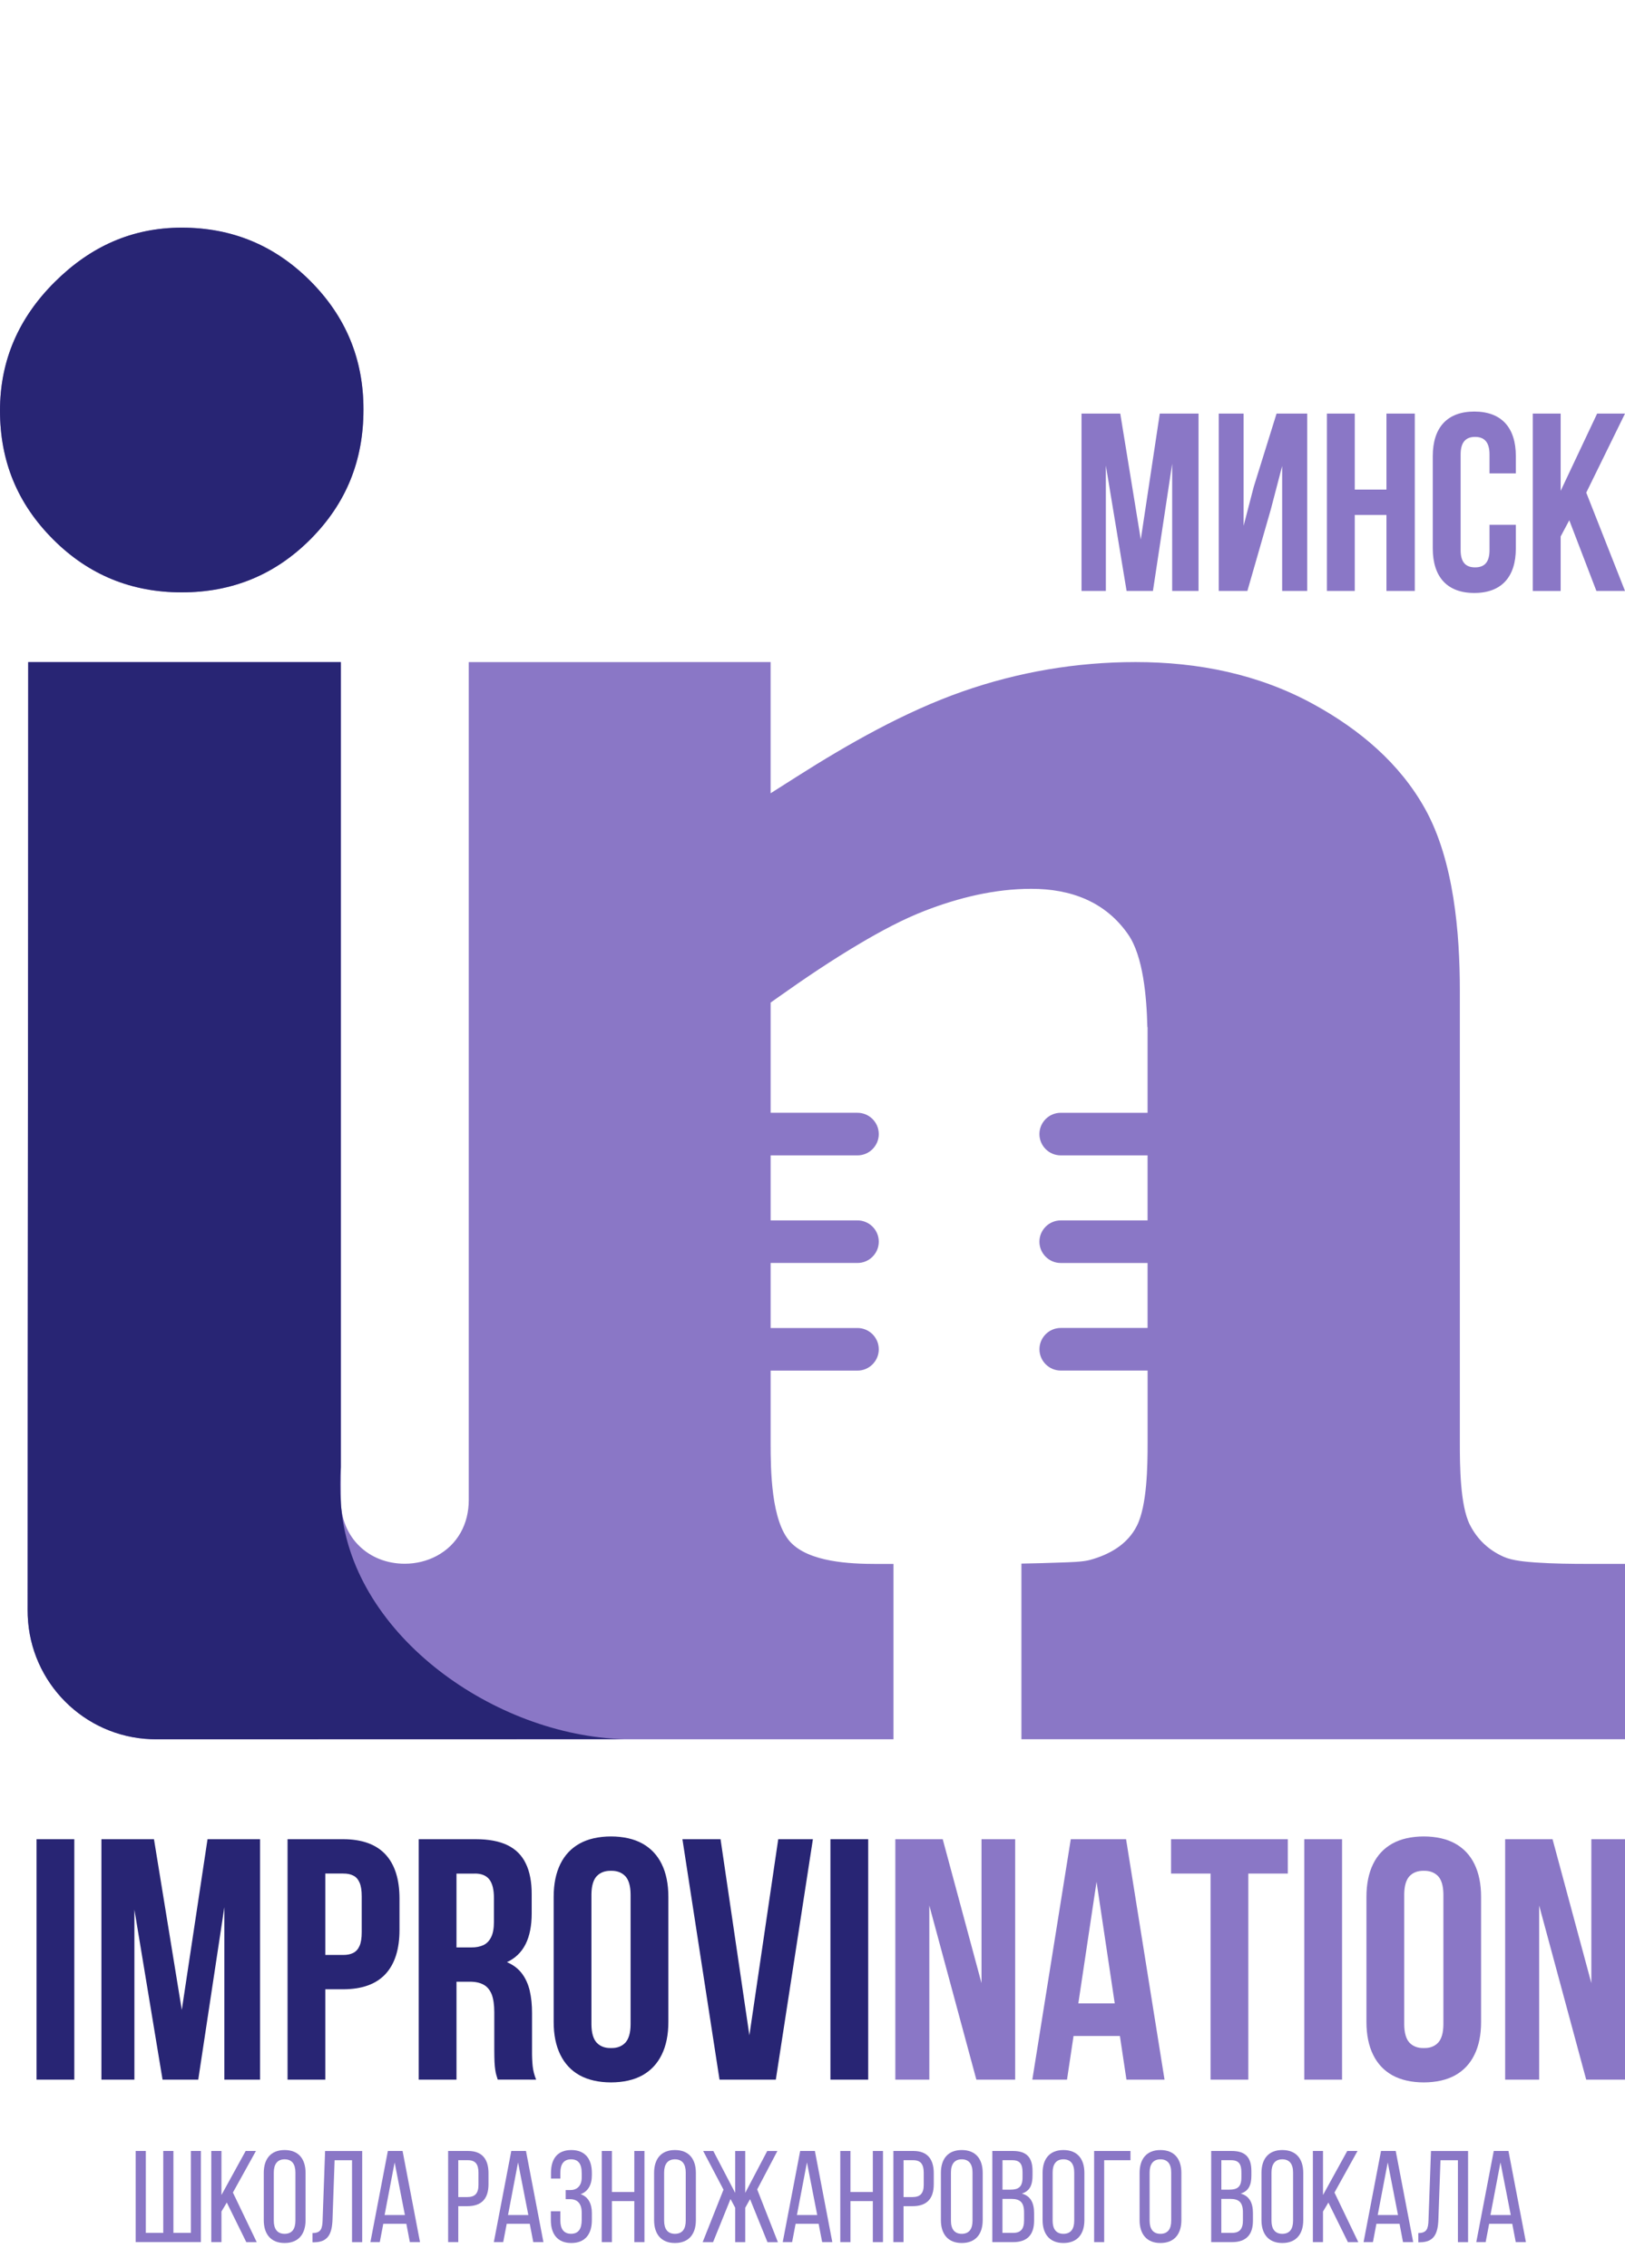 <?xml version="1.0" encoding="UTF-8"?> <!-- Generator: Adobe Illustrator 16.0.0, SVG Export Plug-In . SVG Version: 6.00 Build 0) --> <svg xmlns="http://www.w3.org/2000/svg" xmlns:xlink="http://www.w3.org/1999/xlink" id="Layer_1" x="0px" y="0px" width="129px" height="180px" viewBox="0 0 129 180" xml:space="preserve"> <g> <path fill="#8A77C6" d="M14.427,18.066c-3.976,0-7.277,1.521-10.085,4.316C1.507,25.203,0,28.573,0,32.582 c0,4.019,1.383,7.388,4.226,10.23c2.819,2.818,6.219,4.196,10.201,4.196c3.982,0,7.383-1.378,10.201-4.196 c2.864-2.865,4.226-6.272,4.226-10.319c0-3.995-1.401-7.377-4.226-10.201C21.803,19.468,18.421,18.066,14.427,18.066L14.427,18.066 z M91.102,105.382h-6.896c-0.931,0-1.69,0.761-1.69,1.69l0,0c0,0.931,0.762,1.691,1.69,1.691h6.896v4.094v1.664 c0,1.783-0.037,4.959-0.854,6.568c-0.75,1.479-2.166,2.274-3.712,2.701c-0.604,0.167-1.622,0.18-2.253,0.205 c-1.064,0.043-2.133,0.066-3.198,0.088v13.938H129v-13.916h-2.848c-1.408,0-2.84-0.014-4.243-0.11 c-0.757-0.056-1.831-0.14-2.526-0.447c-1.197-0.528-2.104-1.377-2.697-2.545c-0.783-1.541-0.797-4.772-0.797-6.479V78.605 c0-4.592-0.477-10.299-2.746-14.394c-2.021-3.646-5.219-6.317-8.832-8.305c-4.379-2.408-9.192-3.366-14.162-3.366 c-4.703,0-9.311,0.784-13.75,2.339c-4.551,1.594-9.065,4.16-13.125,6.739l-2.098,1.333v-10.41H37.212v66.504 c0,1.876-0.871,3.528-2.544,4.426c-0.776,0.414-1.655,0.622-2.534,0.622c-2.893,0-5.078-2.104-5.078-5.048V52.541H2.239 c-0.001,24.923-0.044,49.848-0.044,74.77c0,0.304-0.004,0.604,0.007,0.906c0.199,5.313,4.464,9.594,9.777,9.799 c0.237,0.01,0.474,0.008,0.711,0.008c19.413,0,38.825,0,58.238,0v-13.916h-1.404c-2.021,0-5.289-0.137-6.772-1.729 c-1.539-1.65-1.575-5.734-1.575-7.854v-1.664v-4.094h6.896c0.93,0,1.689-0.763,1.689-1.691l0,0c0-0.93-0.762-1.69-1.689-1.69 h-6.896v-5.161h6.896c0.93,0,1.689-0.761,1.689-1.689l0,0c0-0.932-0.762-1.69-1.689-1.69h-6.896v-5.159h6.896 c0.93,0,1.689-0.763,1.689-1.691l0,0c0-0.93-0.762-1.69-1.689-1.69h-6.896v-6.8v-1.945l0.575-0.408 c2.117-1.503,4.286-2.964,6.521-4.285c1.638-0.967,3.373-1.905,5.147-2.593c2.688-1.041,5.554-1.742,8.448-1.742 c3.117,0,5.876,1.004,7.691,3.622c1.189,1.715,1.467,4.927,1.524,7.352H91.1v1.353v5.447h-6.896c-0.931,0-1.69,0.761-1.69,1.69l0,0 c0,0.931,0.762,1.69,1.69,1.69H91.1v5.16h-6.896c-0.931,0-1.69,0.762-1.69,1.69l0,0c0,0.931,0.762,1.69,1.69,1.69H91.1v5.157h0.002 V105.382z"></path> <path fill="#282574" d="M14.427,18.066c-3.976,0-7.277,1.521-10.085,4.316C1.507,25.203,0,28.573,0,32.582 c0,4.019,1.383,7.388,4.226,10.23c2.819,2.818,6.219,4.196,10.201,4.196c3.982,0,7.383-1.378,10.201-4.196 c2.864-2.865,4.226-6.272,4.226-10.319c0-3.995-1.401-7.377-4.226-10.201C21.803,19.468,18.421,18.066,14.427,18.066L14.427,18.066 z M27.106,119.8c-0.024-0.179-0.04-0.36-0.046-0.547c-0.034-0.478-0.052-0.96-0.052-1.446c0-0.465,0.017-0.925,0.048-1.382V52.541 H2.239c-0.001,24.923-0.044,49.848-0.044,74.77c0,0.304-0.004,0.604,0.007,0.906c0.199,5.313,4.464,9.594,9.777,9.799 c0.237,0.01,0.474,0.008,0.711,0.008l36.855-0.008C39.308,137.736,28.089,129.848,27.106,119.8z"></path> <g> <path fill="#8A77C6" d="M90.561,42.813l1.508-9.992h3.076v14.074h-2.092V36.802l-1.527,10.093h-2.092l-1.646-9.952v9.952h-1.932 V32.821h3.076L90.561,42.813z"></path> <path fill="#8A77C6" d="M99.023,46.895h-2.271V32.821h1.971v8.907l0.805-3.096l1.811-5.811h2.434v14.074h-1.99v-9.912 l-0.904,3.458L99.023,46.895z"></path> <path fill="#8A77C6" d="M107.548,46.895h-2.211V32.821h2.211v6.031h2.515v-6.031h2.25v14.074h-2.25v-6.032h-2.515V46.895z"></path> <path fill="#8A77C6" d="M120.335,41.647v1.87c0,2.252-1.126,3.539-3.298,3.539c-2.171,0-3.297-1.287-3.297-3.539v-7.318 c0-2.251,1.126-3.539,3.297-3.539c2.172,0,3.298,1.287,3.298,3.539v1.367h-2.091v-1.508c0-1.005-0.442-1.387-1.146-1.387 c-0.703,0-1.146,0.382-1.146,1.387v7.6c0,1.005,0.442,1.367,1.146,1.367c0.704,0,1.146-0.362,1.146-1.367v-2.011H120.335z"></path> <path fill="#8A77C6" d="M124.577,41.286l-0.685,1.287v4.323h-2.211V32.821h2.211v6.132l2.896-6.132H129l-3.076,6.273L129,46.895 h-2.271L124.577,41.286z"></path> </g> <path fill="#282574" d="M2.9,165.033h2.999v-19.081H2.9V165.033L2.9,165.033z M12.223,145.952H8.052v19.081h2.617V151.54 l2.235,13.493h2.834l2.072-13.684v13.684h2.835v-19.081h-4.17L14.431,159.5L12.223,145.952L12.223,145.952z M27.243,145.952h-4.416 v19.081h2.999v-7.17h1.417c1.5-0.004,2.617-0.407,3.362-1.213c0.741-0.803,1.109-1.971,1.109-3.502v-2.48 c0-1.531-0.368-2.697-1.109-3.503C29.859,146.361,28.742,145.957,27.243,145.952L27.243,145.952z M27.243,148.68 c0.318-0.006,0.586,0.049,0.804,0.162c0.223,0.109,0.386,0.301,0.5,0.563c0.114,0.266,0.168,0.623,0.168,1.072v2.862 c0,0.449-0.055,0.81-0.168,1.072c-0.113,0.263-0.277,0.448-0.5,0.563c-0.218,0.112-0.486,0.168-0.804,0.164h-1.417v-6.462h1.417 V148.68z M42.562,165.033c-0.145-0.35-0.236-0.708-0.277-1.076c-0.037-0.368-0.055-0.781-0.05-1.24v-2.943 c0.004-0.664-0.059-1.264-0.182-1.799c-0.127-0.531-0.336-0.99-0.627-1.373c-0.291-0.381-0.686-0.682-1.181-0.891 c0.668-0.313,1.159-0.79,1.481-1.436c0.323-0.643,0.482-1.455,0.482-2.438v-1.499c0.004-0.979-0.15-1.799-0.463-2.446 c-0.309-0.65-0.791-1.138-1.445-1.459c-0.659-0.322-1.504-0.481-2.535-0.481H33.24v19.081h2.999v-7.77h1.036 c0.455-0.006,0.827,0.076,1.113,0.235c0.291,0.159,0.504,0.418,0.646,0.771c0.136,0.359,0.204,0.832,0.204,1.418v2.998 c0,0.387,0.009,0.705,0.019,0.955c0.014,0.25,0.032,0.453,0.059,0.617c0.022,0.158,0.05,0.299,0.086,0.418 c0.032,0.117,0.068,0.235,0.109,0.354L42.562,165.033L42.562,165.033z M37.683,148.68c0.527-0.006,0.918,0.153,1.163,0.467 c0.246,0.317,0.368,0.817,0.364,1.494v1.881c0,0.506-0.073,0.904-0.218,1.199c-0.146,0.297-0.35,0.51-0.618,0.637 c-0.268,0.123-0.591,0.188-0.963,0.184h-1.172v-5.859h1.444V148.68z M46.951,150.341c0.005-0.677,0.146-1.157,0.418-1.452 c0.277-0.291,0.654-0.438,1.136-0.429c0.482-0.009,0.859,0.138,1.136,0.429c0.273,0.295,0.414,0.775,0.418,1.452v10.304 c-0.004,0.68-0.145,1.16-0.418,1.455c-0.277,0.291-0.654,0.438-1.136,0.426c-0.481,0.012-0.858-0.135-1.136-0.426 c-0.272-0.295-0.413-0.775-0.418-1.455V150.341L46.951,150.341z M43.953,160.454c0,1.022,0.177,1.886,0.527,2.599 s0.858,1.26,1.536,1.637c0.677,0.371,1.508,0.56,2.489,0.563c0.981-0.005,1.813-0.19,2.49-0.563 c0.677-0.377,1.186-0.924,1.536-1.637c0.35-0.713,0.527-1.576,0.527-2.599v-9.922c0-1.022-0.178-1.892-0.527-2.604 c-0.349-0.713-0.858-1.254-1.536-1.631c-0.677-0.373-1.508-0.559-2.49-0.563c-0.981,0.005-1.813,0.188-2.489,0.563 c-0.677,0.377-1.186,0.918-1.536,1.631s-0.527,1.581-0.527,2.604V160.454L43.953,160.454z M57.2,145.952h-3.026l2.944,19.081h4.47 l2.944-19.081H61.78l-2.29,15.565L57.2,145.952L57.2,145.952z M65.923,165.033h2.999v-19.081h-2.999V165.033z"></path> <path fill="#8A77C6" d="M77.508,165.033h3.081v-19.081h-2.672v11.422l-3.08-11.422h-3.762v19.081h2.698v-13.82L77.508,165.033 L77.508,165.033z M89.393,145.952h-4.389l-3.053,19.081h2.753l0.519-3.463h3.68l0.52,3.463h3.023L89.393,145.952L89.393,145.952z M87.049,149.332l1.444,9.65h-2.89L87.049,149.332L87.049,149.332z M92.964,148.68H96.1v16.354h2.998V148.68h3.135v-2.728h-9.269 V148.68L92.964,148.68z M103.54,165.033h2.999v-19.081h-2.999V165.033L103.54,165.033z M111.473,150.341 c0.006-0.677,0.146-1.157,0.418-1.452c0.277-0.291,0.654-0.438,1.137-0.429c0.48-0.009,0.857,0.138,1.137,0.429 c0.271,0.295,0.413,0.775,0.418,1.452v10.304c-0.005,0.68-0.146,1.16-0.418,1.455c-0.275,0.291-0.654,0.438-1.137,0.426 c-0.48,0.012-0.857-0.135-1.137-0.426c-0.271-0.295-0.412-0.775-0.418-1.455V150.341L111.473,150.341z M108.475,160.454 c0,1.022,0.178,1.886,0.526,2.599s0.858,1.26,1.535,1.637c0.678,0.371,1.509,0.56,2.489,0.563c0.98-0.005,1.813-0.19,2.49-0.563 c0.676-0.377,1.187-0.924,1.534-1.637c0.351-0.713,0.526-1.576,0.526-2.599v-9.922c0-1.022-0.178-1.892-0.526-2.604 s-0.858-1.254-1.534-1.631c-0.679-0.373-1.51-0.559-2.49-0.563c-0.98,0.005-1.813,0.188-2.489,0.563 c-0.677,0.377-1.187,0.918-1.535,1.631s-0.526,1.581-0.526,2.604V160.454L108.475,160.454z M125.92,165.033H129v-19.081h-2.671 v11.422l-3.081-11.422h-3.762v19.081h2.699v-13.82L125.92,165.033z"></path> <g> <path fill="#8A77C6" d="M11.576,170.693v6.5h1.385v-6.5h0.806v6.5h1.385v-6.5h0.796v7.232H10.77v-7.232H11.576z"></path> <path fill="#8A77C6" d="M18.004,174.786l-0.424,0.713v2.429h-0.806v-7.234h0.806v3.494l1.922-3.494h0.816l-1.829,3.299 l1.891,3.938h-0.827L18.004,174.786z"></path> <path fill="#8A77C6" d="M20.939,172.439c0-1.105,0.548-1.819,1.654-1.819c1.116,0,1.664,0.714,1.664,1.819v3.742 c0,1.094-0.548,1.816-1.664,1.816c-1.106,0-1.654-0.725-1.654-1.816V172.439z M21.735,176.223c0,0.661,0.279,1.045,0.858,1.045 c0.589,0,0.858-0.384,0.858-1.045v-3.824c0-0.649-0.269-1.043-0.858-1.043c-0.579,0-0.858,0.394-0.858,1.043V176.223z"></path> <path fill="#8A77C6" d="M26.562,171.427l-0.165,4.702c-0.042,1.146-0.352,1.799-1.458,1.811h-0.134v-0.733 c0.672,0,0.785-0.341,0.806-1.033l0.196-5.479h2.946v7.234h-0.807v-6.501H26.562z"></path> <path fill="#8A77C6" d="M30.428,176.471l-0.279,1.457h-0.744l1.385-7.234h1.168l1.385,7.234h-0.807l-0.279-1.457H30.428z M30.531,175.777h1.612l-0.816-4.176L30.531,175.777z"></path> <path fill="#8A77C6" d="M37.156,170.693c1.137,0,1.623,0.672,1.623,1.767v0.868c0,1.146-0.537,1.747-1.685,1.747h-0.713v2.853 h-0.806v-7.234H37.156L37.156,170.693z M37.094,174.352c0.6,0,0.889-0.277,0.889-0.972v-0.961c0-0.661-0.238-0.992-0.827-0.992 h-0.775v2.925H37.094z"></path> <path fill="#8A77C6" d="M40.226,176.471l-0.279,1.457h-0.744l1.385-7.234h1.167l1.385,7.234h-0.806l-0.279-1.457H40.226z M40.329,175.777h1.613l-0.817-4.176L40.329,175.777z"></path> <path fill="#8A77C6" d="M46.985,172.439v0.187c0,0.744-0.3,1.281-0.889,1.498c0.61,0.207,0.889,0.767,0.889,1.487v0.57 c0,1.094-0.517,1.816-1.633,1.816c-1.106,0-1.623-0.725-1.623-1.816v-0.703h0.755v0.744c0,0.649,0.269,1.043,0.847,1.043 c0.589,0,0.848-0.384,0.848-1.105v-0.568c0-0.701-0.32-1.074-0.93-1.074h-0.341v-0.724h0.383c0.537,0,0.889-0.362,0.889-0.993 v-0.33c0-0.744-0.258-1.115-0.848-1.115c-0.579,0-0.847,0.394-0.847,1.043v0.485H43.74v-0.454c0-1.104,0.506-1.81,1.612-1.81 C46.468,170.62,46.985,171.344,46.985,172.439z"></path> <path fill="#8A77C6" d="M48.577,174.672v3.256H47.77v-7.234h0.807v3.257h1.777v-3.257h0.807v7.234h-0.807v-3.256H48.577z"></path> <path fill="#8A77C6" d="M51.925,172.439c0-1.105,0.547-1.819,1.653-1.819c1.116,0,1.664,0.714,1.664,1.819v3.742 c0,1.094-0.548,1.816-1.664,1.816c-1.106,0-1.653-0.725-1.653-1.816V172.439z M52.721,176.223c0,0.661,0.279,1.045,0.858,1.045 c0.589,0,0.858-0.384,0.858-1.045v-3.824c0-0.649-0.269-1.043-0.858-1.043c-0.579,0-0.858,0.394-0.858,1.043V176.223z"></path> <path fill="#8A77C6" d="M59.542,174.518L59.16,175.2v2.729h-0.796V175.2l-0.372-0.692l-1.385,3.422H55.78l1.654-4.166 l-1.613-3.068h0.806l1.736,3.326v-3.326h0.796v3.326l1.747-3.326h0.806l-1.602,3.05l1.643,4.187h-0.827L59.542,174.518z"></path> <path fill="#8A77C6" d="M63.16,176.471l-0.279,1.457h-0.745l1.385-7.234h1.168l1.385,7.234h-0.807l-0.28-1.457H63.16z M63.263,175.777h1.612l-0.816-4.176L63.263,175.777z"></path> <path fill="#8A77C6" d="M67.512,174.672v3.256h-0.807v-7.234h0.807v3.257h1.777v-3.257h0.807v7.234h-0.807v-3.256H67.512z"></path> <path fill="#8A77C6" d="M72.503,170.693c1.138,0,1.623,0.672,1.623,1.767v0.868c0,1.146-0.538,1.747-1.687,1.747h-0.713v2.853 H70.92v-7.234H72.503L72.503,170.693z M72.439,174.352c0.601,0,0.891-0.277,0.891-0.972v-0.961c0-0.661-0.238-0.992-0.827-0.992 h-0.774v2.925H72.439z"></path> <path fill="#8A77C6" d="M74.693,172.439c0-1.105,0.549-1.819,1.654-1.819c1.114,0,1.664,0.714,1.664,1.819v3.742 c0,1.094-0.55,1.816-1.664,1.816c-1.105,0-1.654-0.725-1.654-1.816V172.439z M75.49,176.223c0,0.661,0.277,1.045,0.857,1.045 c0.588,0,0.856-0.384,0.856-1.045v-3.824c0-0.649-0.271-1.043-0.856-1.043c-0.58,0-0.857,0.394-0.857,1.043V176.223z"></path> <path fill="#8A77C6" d="M80.398,170.693c1.127,0,1.569,0.537,1.569,1.602v0.341c0,0.765-0.217,1.24-0.847,1.438 c0.702,0.195,0.971,0.755,0.971,1.551v0.607c0,1.086-0.525,1.695-1.652,1.695h-1.664v-7.234H80.398L80.398,170.693z M80.203,173.764c0.641,0,0.971-0.207,0.971-0.963v-0.423c0-0.642-0.217-0.951-0.795-0.951h-0.796v2.337H80.203z M80.439,177.193 c0.59,0,0.856-0.312,0.856-0.981v-0.642c0-0.805-0.319-1.074-1.013-1.074h-0.702v2.697H80.439z"></path> <path fill="#8A77C6" d="M82.766,172.439c0-1.105,0.549-1.819,1.654-1.819c1.116,0,1.664,0.714,1.664,1.819v3.742 c0,1.094-0.548,1.816-1.664,1.816c-1.105,0-1.654-0.725-1.654-1.816V172.439z M83.563,176.223c0,0.661,0.278,1.045,0.857,1.045 c0.589,0,0.857-0.384,0.857-1.045v-3.824c0-0.649-0.271-1.043-0.857-1.043c-0.579,0-0.857,0.394-0.857,1.043V176.223z"></path> <path fill="#8A77C6" d="M87.654,171.427v6.501h-0.797v-7.234h2.885v0.733H87.654z"></path> <path fill="#8A77C6" d="M90.466,172.439c0-1.105,0.548-1.819,1.653-1.819c1.115,0,1.664,0.714,1.664,1.819v3.742 c0,1.094-0.549,1.816-1.664,1.816c-1.105,0-1.653-0.725-1.653-1.816V172.439z M91.262,176.223c0,0.661,0.279,1.045,0.857,1.045 c0.59,0,0.857-0.384,0.857-1.045v-3.824c0-0.649-0.27-1.043-0.857-1.043c-0.578,0-0.857,0.394-0.857,1.043V176.223z"></path> <path fill="#8A77C6" d="M97.773,170.693c1.125,0,1.568,0.537,1.568,1.602v0.341c0,0.765-0.217,1.24-0.848,1.438 c0.703,0.195,0.972,0.755,0.972,1.551v0.607c0,1.086-0.526,1.695-1.651,1.695H96.15v-7.234H97.773L97.773,170.693z M97.576,173.764c0.641,0,0.972-0.207,0.972-0.963v-0.423c0-0.642-0.217-0.951-0.796-0.951h-0.796v2.337H97.576z M97.814,177.193 c0.588,0,0.855-0.312,0.855-0.981v-0.642c0-0.805-0.318-1.074-1.013-1.074h-0.703v2.697H97.814z"></path> <path fill="#8A77C6" d="M100.141,172.439c0-1.105,0.547-1.819,1.653-1.819c1.116,0,1.664,0.714,1.664,1.819v3.742 c0,1.094-0.548,1.816-1.664,1.816c-1.106,0-1.653-0.725-1.653-1.816V172.439z M100.936,176.223c0,0.661,0.279,1.045,0.858,1.045 c0.589,0,0.856-0.384,0.856-1.045v-3.824c0-0.649-0.27-1.043-0.856-1.043c-0.579,0-0.858,0.394-0.858,1.043V176.223z"></path> <path fill="#8A77C6" d="M105.452,174.786l-0.425,0.713v2.429h-0.805v-7.234h0.805v3.494l1.924-3.494h0.816l-1.83,3.299 l1.892,3.938h-0.826L105.452,174.786z"></path> <path fill="#8A77C6" d="M109.266,176.471l-0.277,1.457h-0.743l1.385-7.234h1.168l1.386,7.234h-0.808l-0.276-1.457H109.266z M109.369,175.777h1.611l-0.815-4.176L109.369,175.777z"></path> <path fill="#8A77C6" d="M114.352,171.427l-0.166,4.702c-0.041,1.146-0.352,1.799-1.457,1.811h-0.135v-0.733 c0.672,0,0.786-0.341,0.807-1.033l0.197-5.479h2.944v7.234h-0.806v-6.501H114.352z"></path> <path fill="#8A77C6" d="M118.217,176.471l-0.279,1.457h-0.744l1.387-7.234h1.168l1.385,7.234h-0.806l-0.279-1.457H118.217z M118.318,175.777h1.613l-0.816-4.176L118.318,175.777z"></path> </g> </g> </svg> 